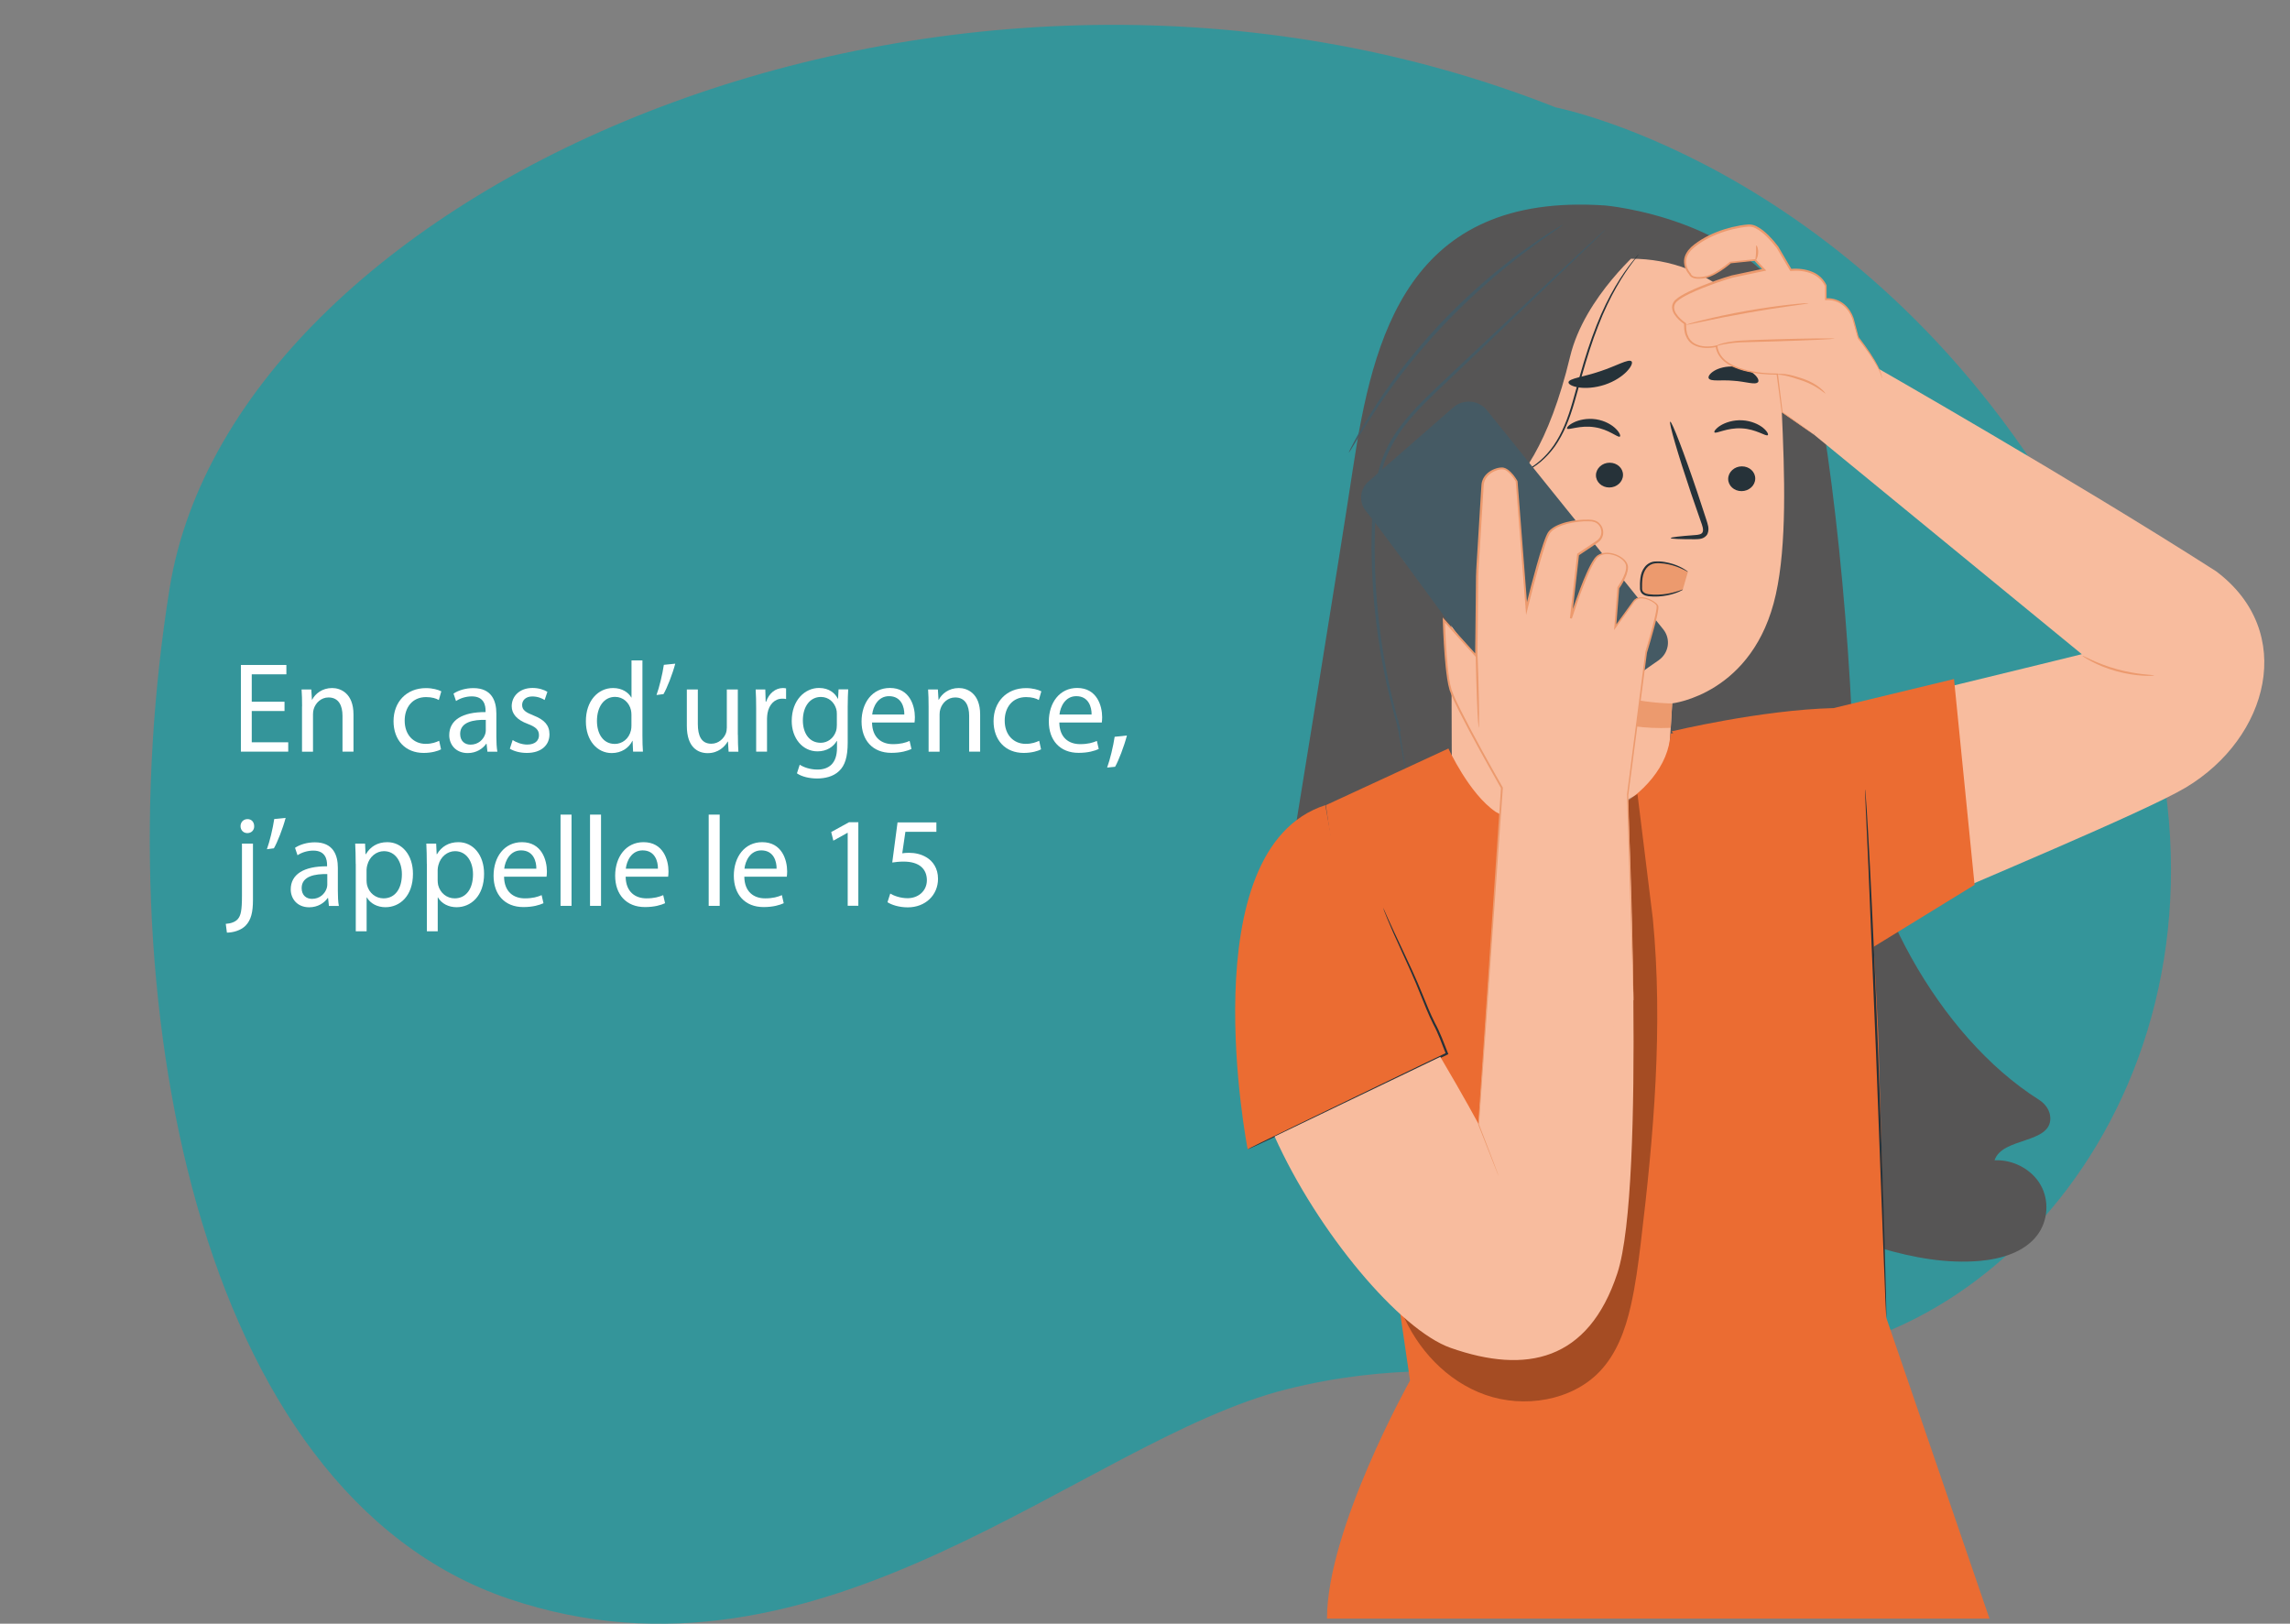 <?xml version="1.0" encoding="UTF-8"?>
<svg id="Calque_3" data-name="Calque 3" xmlns="http://www.w3.org/2000/svg" viewBox="0 0 320.74 227.43">
  <rect x="0" y="0" width="320.74" height="227.43" fill="#808080" stroke="none"/>
  <defs>
    <style>
      .cls-1 {
        fill: #149fa6;
        opacity: .7;
      }

      .cls-1, .cls-2, .cls-3, .cls-4, .cls-5, .cls-6, .cls-7, .cls-8, .cls-9 {
        stroke-width: 0px;
      }

      .cls-10 {
        opacity: .3;
      }

      .cls-3 {
        fill: #f8bc9e;
      }

      .cls-4 {
        fill: #263239;
      }

      .cls-5 {
        fill: #565555;
      }

      .cls-6 {
        fill: #455a64;
      }

      .cls-7 {
        fill: #fff;
      }

      .cls-8 {
        fill: #ec9a6e;
      }

      .cls-9 {
        fill: #eb6c32;
      }
    </style>
  </defs>
  <path class="cls-1" d="m217.88,15.04s45.39,8.75,74.02,61.74c28.63,52.99,2.09,100.33-31.42,111.13-33.52,10.8-51.67-.51-80.31,6.69-28.63,7.2-64.94,44.25-108.94,29.33-43.99-14.92-56.56-84.89-47.48-141.49C32.83,25.84,133.39-18.41,217.88,15.04Z"/>
  <g>
    <path class="cls-5" d="m287.17,156.57c-.03-1.04-.69-1.96-1.59-2.53-14.16-8.96-24.83-28.83-25.91-45.65-.03-.96-.06-1.93-.09-2.91,0,0,0,0,0-.01h0c-.88-25.29-4.58-54.39-7.84-60.98-6.94-14.02-26.93-15.71-26.93-15.71-27.6-1.89-32.53,18.4-35.32,36.87-1.73,11.49-8.41,52.53-8.41,52.53l5.07,1.88c5.98,16.94,19.44,30.64,36.93,36.94,5.09,1.83,9.4,2.57,11.42.99,8.04,7.79,18.09,13.68,29.04,16.87,4.46,1.3,9.13,2.16,13.77,1.75,3.01-.27,6.19-1.22,7.99-3.55,1.55-2.01,1.76-4.88.52-7.07-1.24-2.2-3.86-3.6-6.46-3.47,1.05-3.25,7.93-2.29,7.81-5.95Z"/>
    <path class="cls-3" d="m234.67,106.64s10.09-4.15,15.3-5.09c5.21-.94,41.61-9.92,41.61-9.92l-37.57-30.8,8.29-9.65s27.91,15.93,47.75,28.62c0,0,.14.07.37.24,11.29,8.49,7.33,23.3-4.25,30.25-5.77,3.46-31.06,13.9-35.96,16.18-9.79,4.56-9.64,4.41-9.64,4.41l-25.9-24.26Z"/>
    <g>
      <path class="cls-3" d="m228.48,36.25l-1.73-1.57-18.66,7.19c-2.7.14-4.84,2.24-4.92,4.82l.16,58.15c-.02,3.94.8,7.36,3.29,10.5l2.62,3.31c5.98,7.55,18.27,6.92,23-1.39.33-.58.56-1.09.66-1.5.1-.52.25-.86.28-1.3.56-4.68.59-8.74.59-8.74.33-5.14.44-7.24.44-7.2,0,0,11.43-1.26,14.52-15.29,1.54-6.98,1.25-16.58.81-26.03-.6-13.08-10.08-20.98-21.07-20.96Z"/>
      <path class="cls-4" d="m227.32,66.54c-.01.96-.88,1.74-1.92,1.74-1.05,0-1.88-.77-1.87-1.73.02-.96.88-1.74,1.92-1.74,1.05,0,1.89.77,1.87,1.73Z"/>
      <path class="cls-4" d="m245.84,67.05c-.01.96-.88,1.74-1.92,1.74-1.05,0-1.88-.77-1.87-1.73.02-.96.88-1.74,1.92-1.74,1.05,0,1.89.77,1.87,1.73Z"/>
      <path class="cls-4" d="m247.6,60.95c-.25.23-1.63-.86-3.67-.95-2.04-.12-3.59.81-3.8.56-.1-.11.16-.53.83-.95.67-.42,1.78-.81,3.06-.74,1.27.07,2.32.57,2.91,1.05.6.49.79.93.67,1.03Z"/>
      <path class="cls-4" d="m226.88,61.15c-.27.2-1.53-1.02-3.55-1.31-2.01-.32-3.66.45-3.84.19-.09-.12.21-.51.93-.86.71-.35,1.86-.63,3.12-.44,1.26.19,2.24.79,2.78,1.33.55.55.69,1,.56,1.09Z"/>
      <path class="cls-4" d="m234.01,75.36c0-.11,1.28-.26,3.34-.41.52-.03,1.02-.1,1.13-.44.14-.35-.05-.9-.27-1.49-.43-1.23-.87-2.52-1.34-3.87-1.86-5.51-3.17-10.02-2.94-10.09.23-.07,1.93,4.34,3.78,9.84.45,1.36.87,2.65,1.28,3.89.17.58.47,1.23.17,1.97-.16.37-.56.62-.9.69-.34.08-.63.07-.89.08-2.07,0-3.36-.05-3.36-.16Z"/>
      <path class="cls-8" d="m234.21,98.53s-9.98.14-19.54-6c0,0,4.47,10.03,19.34,9.42l.2-3.41Z"/>
      <path class="cls-4" d="m219.68,53.55c.07-.56,2.12-.75,4.39-1.53,2.29-.74,4.02-1.8,4.44-1.41.19.19-.02.75-.66,1.42-.64.67-1.73,1.41-3.09,1.86-1.37.45-2.7.52-3.63.38-.94-.14-1.47-.46-1.44-.72Z"/>
      <path class="cls-4" d="m246.22,53.53c-.38.43-1.76-.1-3.45-.2-1.69-.16-3.14.15-3.44-.33-.13-.23.12-.67.76-1.06.64-.39,1.69-.68,2.85-.59,1.16.09,2.15.54,2.71,1.02.57.48.75.95.58,1.16Z"/>
      <path class="cls-5" d="m203.54,71.51s10.45,3.11,16.37-21.56c2.02-8.44,10.2-15.27,10.2-15.27l-3.32-.95s-20.61,5.55-20.96,5.8c-.35.25-5.2,10.2-5.2,10.2l2.91,21.79Z"/>
      <path class="cls-3" d="m206.12,70.59c.05-1.05-1.09-3.6-2.17-3.81-2.88-.57-8.13-.6-8.55,6.45-.57,9.64,9.67,8.2,9.7,7.93.03-.22.83-6.93,1.02-10.57Z"/>
      <path class="cls-8" d="m202.24,77.34s-.18.11-.49.22c-.3.11-.8.17-1.31-.05-1.04-.43-1.84-2.1-1.79-3.84.03-.88.27-1.7.63-2.38.35-.69.86-1.16,1.4-1.22.54-.09.9.24,1.01.52.12.28.04.47.1.49.03.03.23-.15.17-.55-.03-.19-.13-.43-.36-.63-.23-.2-.58-.32-.96-.3-.78,0-1.52.66-1.92,1.4-.45.74-.74,1.67-.77,2.65-.05,1.95.88,3.82,2.31,4.3.7.21,1.3.04,1.62-.17.33-.22.39-.43.36-.45Z"/>
      <path class="cls-4" d="m210.63,66.79s.56-.03,1.51-.29c.95-.25,2.28-.85,3.59-1.99.65-.57,1.29-1.27,1.87-2.1.57-.83,1.08-1.78,1.52-2.82.89-2.08,1.46-4.5,2.17-7.01.71-2.51,1.48-4.89,2.32-7,.83-2.12,1.75-3.96,2.63-5.45.88-1.49,1.7-2.63,2.31-3.39.3-.38.56-.66.72-.86.17-.19.26-.29.27-.28,0,0-.07.11-.23.32-.15.21-.4.49-.68.88-.58.77-1.38,1.92-2.23,3.42-.85,1.49-1.75,3.33-2.56,5.44-.83,2.11-1.58,4.47-2.29,6.98-.7,2.51-1.29,4.94-2.2,7.03-.45,1.05-.98,2.01-1.57,2.85-.6.83-1.26,1.54-1.93,2.11-1.35,1.15-2.72,1.73-3.69,1.95-.98.23-1.54.2-1.54.2Z"/>
      <path class="cls-6" d="m196.86,107.93s-.05-.16-.11-.47c-.06-.34-.15-.79-.25-1.37-.21-1.24-.52-3-.91-5.23l.24-.03c.05.35.11.74.17,1.14v-.04c.05.13.13.28.2.43l-.25.09c-1.19-3.94-2.5-9.25-3.23-15.52-.38-3.13-.59-6.5-.62-10.04.04-3.52,0-7.27,1-11.01.41-1.55,1.03-3.03,1.83-4.38.81-1.35,1.77-2.58,2.79-3.71,2.05-2.27,4.26-4.21,6.27-6.15,4.07-3.83,7.73-7.28,10.82-10.18,3.07-2.87,5.57-5.2,7.32-6.84.85-.78,1.52-1.4,2.01-1.84.22-.19.39-.35.53-.47.12-.1.19-.16.19-.15,0,0-.05.07-.16.18-.13.13-.29.3-.5.5-.47.46-1.12,1.09-1.95,1.9-1.73,1.66-4.19,4.03-7.22,6.94-3.07,2.93-6.71,6.4-10.75,10.25-2.01,1.94-4.21,3.9-6.23,6.14-2.02,2.23-3.75,4.87-4.52,7.92-.97,3.66-.95,7.38-1,10.89.02,3.52.22,6.88.58,10,.69,6.25,1.95,11.54,3.09,15.49l-.25.09c-.07-.15-.14-.3-.2-.44v-.02s-.01-.02-.01-.02c-.05-.4-.1-.79-.15-1.14l.24-.03c.34,2.24.6,4.01.79,5.25.08.58.14,1.04.19,1.38.04.31.05.47.04.48Z"/>
      <path class="cls-6" d="m188.92,63.36s.05-.15.18-.41c.16-.3.35-.68.59-1.13.51-.98,1.32-2.37,2.37-4.06,1.05-1.69,2.4-3.64,3.99-5.75,1.61-2.09,3.47-4.33,5.56-6.56,2.1-2.22,4.23-4.23,6.24-5.98,2.02-1.73,3.91-3.23,5.55-4.4,1.64-1.18,3-2.1,3.96-2.69.45-.27.81-.5,1.11-.68.26-.15.4-.22.41-.21,0,.01-.11.11-.35.29-.29.2-.64.45-1.06.75-.93.63-2.26,1.58-3.87,2.79-1.61,1.21-3.47,2.71-5.46,4.46-1.98,1.76-4.09,3.77-6.18,5.98-2.08,2.22-3.94,4.44-5.56,6.51-1.6,2.08-2.97,4.01-4.05,5.67-1.09,1.66-1.94,3.02-2.49,3.97-.27.44-.49.8-.66,1.09-.16.25-.24.37-.26.37Z"/>
    </g>
    <g>
      <g>
        <path class="cls-6" d="m202.87,104.84s-.02,0-.04-.01c.01,0,.02,0,.04.01Z"/>
        <path class="cls-6" d="m202.83,104.83s-.07-.02-.1-.03c.04.01.08.02.1.03Z"/>
        <path class="cls-9" d="m278.65,226.72l-14.45-42.13-1.14-40.04c-.36-6.9-.89-17-.89-17-4.71-14.11-19.7-26.02-19.7-26.02l-8.51,1.22c-.33,8.8-14.37,16.8-24.48,10.96-3.74-2.56-6.61-8.87-6.61-8.87l-17.17,7.94,11.79,80.59s-11.63,20.75-11.63,33.35h92.78Z"/>
        <path class="cls-6" d="m202.73,104.8s-.07-.02-.1-.03c.02,0,.06.02.1.03Z"/>
        <path class="cls-6" d="m202.63,104.77c-.08-.02-.06-.02,0,0h0Z"/>
      </g>
      <g class="cls-10">
        <path class="cls-2" d="m196.34,183.76c2.11,5.15,6.26,9.69,11.69,11.61,5.43,1.92,12.1.83,16.01-3.25,2.4-2.51,3.6-5.85,4.36-9.17.67-2.92,1.05-5.89,1.41-8.86,1.82-15.07,3.14-30.3,1.69-45.41l-2.15-17.44-6.23,3.36-2.89,62.12-23.87,7.04Z"/>
      </g>
      <path class="cls-9" d="m234.13,102.44s12.51-3.01,22.68-3.26l16.87-4.07,2.88,28.83-16.08,9.87-26.35-31.37Z"/>
      <path class="cls-9" d="m204.37,146.77l-29.62,14.21s-8.2-42.04,10.87-48.2l1.1,5.97,17.65,28.01Z"/>
      <path class="cls-4" d="m261.23,110.6s.01.06.03.19c.01.14.03.33.05.56.03.51.08,1.23.15,2.15.13,1.87.27,4.58.45,7.92.35,6.69.76,15.94,1.15,26.16.39,10.22.7,19.47.89,26.17.09,3.34.16,6.04.21,7.93.02.92.03,1.65.04,2.16,0,.23,0,.42,0,.56,0,.13,0,.19,0,.19s-.01-.06-.02-.19c0-.14-.02-.33-.03-.56-.02-.51-.06-1.23-.1-2.16-.07-1.89-.18-4.59-.31-7.93-.25-6.71-.6-15.95-.98-26.17-.42-10.21-.79-19.45-1.07-26.16-.15-3.33-.27-6.04-.36-7.93-.04-.92-.07-1.65-.09-2.16,0-.23-.01-.42-.02-.56,0-.13,0-.19,0-.19Z"/>
      <path class="cls-4" d="m174.75,160.98s.04-.03.12-.07c.1-.05.22-.11.36-.19.34-.17.81-.41,1.4-.7,1.25-.61,3.02-1.48,5.19-2.54,4.42-2.13,10.48-5.06,17.17-8.29,1.23-.59,2.45-1.17,3.6-1.73l-.07.18c-.58-1.48-1.08-2.91-1.79-4.21-.66-1.33-1.18-2.65-1.68-3.9-.98-2.49-1.99-4.66-2.82-6.48-.84-1.82-1.48-3.29-1.9-4.31-.21-.51-.37-.91-.47-1.18-.1-.27-.15-.41-.14-.42,0,0,.07.13.19.4.13.29.3.67.51,1.16.45,1.01,1.13,2.46,1.99,4.27.85,1.81,1.89,3.98,2.89,6.47.51,1.24,1.03,2.56,1.69,3.87.72,1.3,1.24,2.77,1.82,4.22l.05.12-.12.06c-1.15.55-2.37,1.14-3.6,1.73-6.71,3.2-12.79,6.1-17.21,8.21-2.19,1.03-3.97,1.87-5.23,2.46-.6.28-1.08.5-1.43.66-.15.07-.27.12-.38.16-.09.04-.13.05-.13.05Z"/>
    </g>
    <path class="cls-8" d="m236.41,80.1c-1.13-.75-2.48-1.22-3.86-1.32-.43-.03-.88-.03-1.28.13-.61.24-1.02.8-1.22,1.4-.2.6-.21,1.24-.22,1.87,0,.24,0,.49.11.7.22.39.73.5,1.19.54,1.56.12,3.14-.15,4.55-.8"/>
    <path class="cls-3" d="m178.52,159.18c6.05,13.46,17.56,27.11,24.65,29.61,10.57,3.72,19.31,1.87,23.36-10.45,4.05-12.32,1.45-67.06,1.45-67.06l-17.62-.97-3.26,47.16s-1.95-3.66-5.37-9.44"/>
    <g>
      <g>
        <path class="cls-3" d="m254.01,60.84l-4.43-3.09-.68-5.32s-8.01.2-8.5-3.91c0,0-4.62,1.17-4.4-3.17,0,0-2.35-1.53-1.49-2.93s7.5-3.5,7.86-3.62c.37-.12,4.71-.99,4.71-.99l-1.29-1.37-3.44.35s-2.09,1.88-3.8,2.11c-1.72.23-1.84-.47-1.84-.47,0,0-1.96-1.99.61-3.99,2.58-1.99,5.89-2.7,7.61-2.82,1.72-.12,4.02,3.05,4.02,3.05l1.87,3.17s3.68-.47,4.91,2.23v1.88s2.7-.35,3.8,2.7l.74,2.7s3.19,3.99,3.31,5.63"/>
        <path class="cls-8" d="m263.57,52.98s-.03-.15-.1-.42c-.08-.27-.25-.66-.51-1.15-.53-.98-1.44-2.36-2.76-4.02h0s0-.03,0-.03c-.22-.81-.48-1.72-.75-2.7h0c-.24-.67-.65-1.35-1.29-1.87-.63-.51-1.52-.82-2.42-.75h-.12s0-.1,0-.1c0-.58,0-1.22,0-1.88v.04c-.35-.76-1.01-1.43-1.89-1.77-.87-.36-1.89-.47-2.89-.38h-.09s-.04-.06-.04-.06c-.59-.99-1.22-2.06-1.87-3.17h0c-.4-.52-.85-1.04-1.33-1.52-.49-.48-1.03-.94-1.66-1.25-.32-.15-.65-.23-.99-.2-.36.03-.73.08-1.1.14-.73.13-1.46.3-2.18.53-1.44.46-2.86,1.12-4.09,2.07-.61.46-1.14,1.06-1.3,1.78-.15.72.13,1.5.63,2.06l.03.03v.05c.05.13.25.28.47.33.22.06.46.08.71.07.5-.02.98-.11,1.45-.31.93-.39,1.79-.99,2.59-1.64.07-.06.13-.11.2-.17l.04-.03h.05c1.16-.12,2.3-.24,3.44-.36h.08s.05.05.05.05c.43.46.86.92,1.28,1.37l.17.18-.25.05c-1.51.32-3,.63-4.46.94-1.44.41-2.82.92-4.16,1.44-.67.26-1.32.55-1.95.85-.62.31-1.25.64-1.72,1.07-.22.22-.35.5-.36.8,0,.3.1.59.27.86.34.53.83.97,1.35,1.33l.06.04v.07c.01.27,0,.55.03.81.05.26.07.53.18.77.17.49.51.93.97,1.18.92.52,2.07.49,3.06.28l.14-.03v.13c.11.91.67,1.68,1.39,2.19.72.52,1.54.84,2.35,1.06,1.63.45,3.22.58,4.66.58h.08s0,.08,0,.08c.26,2.11.48,3.86.65,5.32l-.03-.04c1.43,1.01,2.53,1.79,3.28,2.33.36.26.64.46.84.6.19.14.28.21.28.21,0,0-.1-.06-.3-.19-.2-.14-.49-.33-.86-.58-.76-.52-1.88-1.29-3.32-2.28l-.02-.02v-.03c-.2-1.46-.43-3.21-.71-5.32l.09.08c-1.46,0-3.06-.12-4.72-.56-.83-.23-1.68-.55-2.43-1.09-.75-.52-1.37-1.36-1.48-2.34l.15.1c-.53.12-1.07.17-1.63.14-.55-.03-1.12-.15-1.63-.44-.51-.28-.89-.77-1.08-1.3-.12-.26-.14-.55-.2-.83-.03-.28-.02-.57-.03-.85l.06.11c-.55-.38-1.06-.83-1.43-1.41-.18-.29-.31-.63-.31-1,0-.36.17-.71.43-.98.53-.49,1.16-.81,1.79-1.13.64-.31,1.29-.6,1.97-.87,1.35-.53,2.73-1.05,4.18-1.46,1.47-.31,2.97-.63,4.49-.95l-.08.23c-.43-.45-.85-.91-1.29-1.37l.13.05c-1.13.12-2.28.23-3.43.35l.09-.04c-.07.06-.14.12-.21.18-.82.67-1.69,1.28-2.67,1.69-.49.21-1.03.32-1.55.33-.26,0-.53,0-.8-.08-.26-.08-.55-.21-.66-.55l.04.07c-.57-.63-.87-1.48-.71-2.31.09-.41.29-.77.53-1.1.13-.15.27-.31.41-.45.15-.13.3-.27.46-.39,1.27-.97,2.71-1.64,4.18-2.11.74-.23,1.48-.41,2.23-.54.37-.06.75-.11,1.12-.14.4-.03.8.07,1.14.23.68.34,1.23.81,1.73,1.3.5.5.95,1.02,1.36,1.57h0s0,.01,0,.01c.65,1.1,1.28,2.18,1.86,3.17l-.12-.06c1.06-.09,2.1.03,3.01.41.93.36,1.64,1.09,2.01,1.89v.02s0,.02,0,.02c0,.66,0,1.3,0,1.88l-.12-.1c.98-.07,1.9.26,2.57.81.67.55,1.08,1.27,1.33,1.96h0s0,0,0,0c.26.98.51,1.89.72,2.7v-.03c1.29,1.68,2.19,3.07,2.7,4.07.25.5.41.9.48,1.18.07.28.07.43.07.43Z"/>
      </g>
      <path class="cls-8" d="m255.68,55.14s-.33-.26-.88-.64c-.54-.38-1.36-.83-2.33-1.17-.98-.33-1.87-.62-2.53-.74-.66-.12-1.09-.11-1.09-.15,0-.03.42-.12,1.12-.05.7.07,1.61.34,2.61.67,1,.35,1.83.84,2.35,1.28.53.43.77.78.75.8Z"/>
      <path class="cls-8" d="m256.98,47.42s-.24.05-.67.08c-.49.03-1.1.06-1.82.1-1.54.07-3.66.15-6,.22-1.17.03-2.28.06-3.31.09-1.01.01-1.92.05-2.68.15-.76.09-1.36.21-1.77.33-.41.12-.62.22-.63.2,0-.01.19-.15.59-.31.4-.16,1.01-.32,1.78-.43.76-.12,1.69-.18,2.71-.21,1.02-.03,2.14-.07,3.31-.11,2.35-.07,4.47-.11,6.01-.13.72,0,1.33,0,1.82,0,.43,0,.67.02.67.04Z"/>
      <path class="cls-8" d="m253.29,42.48s-.24.06-.67.13c-.5.07-1.12.16-1.85.26-1.56.22-3.72.54-6.08.96-2.37.42-4.5.85-6.04,1.18-.72.15-1.33.28-1.83.38-.43.09-.67.13-.68.11,0-.02.23-.1.65-.22.42-.12,1.04-.29,1.81-.47,1.53-.38,3.66-.85,6.04-1.27,2.37-.42,4.54-.71,6.11-.88.79-.09,1.42-.14,1.86-.17.44-.03.69-.04.69-.02Z"/>
      <path class="cls-8" d="m246,34.38c.07-.02.29.44.25,1.05-.03.61-.29,1.05-.36,1.02-.08-.03.04-.48.06-1.03.03-.55-.04-1.01.05-1.03Z"/>
    </g>
    <g>
      <path class="cls-6" d="m191.28,71.53c4.87,6.17,17.55,24.02,22.71,30.41,1.09,1.35,4.26.85,5.66-.2,3.33-2.5,9.15-6.85,12.63-9.24,1.47-1.01,1.78-2.98.67-4.36l-24.7-30.69c-1.14-1.42-3.31-1.6-4.7-.39l-11.87,10.37c-1.22,1.07-1.39,2.84-.4,4.11Z"/>
      <g>
        <path class="cls-3" d="m209.92,164.71l-2.81-7.24,3.26-47.16s-6.5-11.32-7.22-13.81c-.72-2.49-.9-9.69-.9-9.69l4.54,5.04s.13-8.66.13-11.56c0,0,.65-10.89.76-12.4.11-1.51,1.71-2.32,2.74-2.32s2.03,1.8,2.03,1.8l1.39,17.81s2.29-9.36,3.16-10.61c.87-1.24,3.86-1.84,5.88-1.7.02,0,.04,0,.06,0,1.57.14,2.08,2.1.79,2.97l-2.67,1.78-1.01,8.93s2.45-7.73,3.75-8.7c1.3-.97,3.61,0,4.04,1.1.43,1.1-1.16,3.31-1.16,3.31l-.43,5.52s1.73-2.35,2.58-3.59c.85-1.24,3.05,0,3.31.55s-1.57,6.51-1.57,6.51l-2.6,20,.82,28.8"/>
        <path class="cls-8" d="m228.8,140.08s-.01-.17-.03-.5c-.01-.33-.03-.82-.05-1.46-.04-1.3-.11-3.2-.19-5.67-.15-4.95-.37-12.15-.65-21.17h0s0-.01,0-.01c.76-5.91,1.63-12.63,2.58-20h0s0-.02,0-.02c.34-1.11.66-2.24.97-3.4.15-.58.3-1.16.43-1.75.06-.3.12-.59.16-.89.01-.15.02-.3,0-.39-.06-.1-.17-.21-.28-.31-.47-.37-1.08-.64-1.69-.7-.3-.02-.61.03-.85.2-.23.16-.39.44-.58.7-.75,1.04-1.51,2.1-2.28,3.17l-.27.38.04-.46c.13-1.71.28-3.6.43-5.52v-.03s.02-.03.02-.03c.39-.57.75-1.19,1-1.84.12-.32.21-.66.2-.99,0-.33-.17-.62-.41-.87-.49-.49-1.2-.8-1.91-.89-.7-.1-1.51.1-1.88.7-.42.59-.74,1.26-1.04,1.93-.3.68-.58,1.37-.85,2.07-.54,1.4-1.03,2.83-1.5,4.28l-.28-.05c.32-2.81.66-5.85,1.01-8.93v-.06s.06-.04.06-.04c.84-.56,1.68-1.12,2.52-1.69.43-.25.72-.63.79-1.09.07-.45-.07-.93-.39-1.26-.32-.35-.79-.48-1.31-.47-.51-.02-1.03,0-1.54.07-1.02.12-2.06.35-2.97.81-.45.24-.86.54-1.07.97-.22.44-.39.93-.55,1.41-.32.97-.61,1.95-.89,2.94-.56,1.98-1.08,3.99-1.58,6.01l-.22.9-.07-.92c-.19-2.4-.39-4.98-.59-7.57-.27-3.45-.54-6.86-.8-10.24l.02.06c-.33-.55-.74-1.11-1.25-1.48-.51-.41-1.21-.22-1.8.05-.59.28-1.09.74-1.31,1.32-.12.29-.14.59-.16.92l-.06.98c-.16,2.6-.32,5.17-.47,7.72-.07,1.27-.18,2.54-.21,3.8-.01,1.26-.03,2.51-.04,3.76-.03,2.49-.06,4.95-.08,7.37v.36s-.25-.27-.25-.27c-1.54-1.71-3.05-3.39-4.54-5.04l.24-.09c.07,2.24.18,4.44.4,6.6.12,1.07.23,2.16.53,3.16.35.99.83,1.96,1.3,2.9,1.91,3.78,3.92,7.35,5.86,10.77l.02.03v.03c-1.54,21.75-2.72,38.42-3.34,47.15v-.02c.93,2.43,1.62,4.24,2.09,5.45.23.6.4,1.05.51,1.36.11.3.16.45.16.45,0,0-.07-.15-.19-.44-.12-.3-.3-.75-.54-1.35-.48-1.21-1.19-3.01-2.14-5.43h0s0-.02,0-.02c.59-8.73,1.72-25.41,3.19-47.16v.06c-1.93-3.42-3.94-6.99-5.87-10.78-.47-.95-.95-1.91-1.32-2.94-.31-1.05-.42-2.13-.55-3.21-.22-2.17-.34-4.38-.41-6.62v-.37s.24.28.24.28c1.49,1.65,3,3.33,4.54,5.04l-.25.09c.03-2.42.05-4.88.08-7.37.01-1.25.03-2.5.04-3.76.03-1.26.14-2.53.21-3.8.16-2.55.31-5.12.47-7.72l.06-.98c.01-.32.04-.68.17-1,.25-.66.81-1.17,1.45-1.47.32-.15.67-.26,1.03-.3.17-.02.38-.03.57.04.19.05.35.15.5.25.59.43.99.99,1.34,1.58v.02s.02.03.02.03c.26,3.38.53,6.79.8,10.24.2,2.59.4,5.17.59,7.57l-.29-.02c.5-2.03,1.02-4.04,1.58-6.02.28-.99.57-1.98.9-2.95.17-.49.33-.97.57-1.45.24-.5.72-.84,1.19-1.09.96-.49,2.02-.72,3.07-.84.53-.06,1.06-.09,1.59-.07.52,0,1.15.14,1.51.57.39.4.55.97.47,1.5-.05.26-.15.52-.31.74-.16.21-.39.4-.6.53-.84.56-1.69,1.13-2.52,1.69l.06-.1c-.35,3.09-.69,6.13-1.01,8.93l-.28-.05c.47-1.46.97-2.89,1.51-4.29.27-.7.55-1.4.86-2.08.31-.68.63-1.36,1.07-1.98.1-.16.26-.31.41-.43.17-.12.35-.2.54-.27.39-.13.8-.15,1.19-.1.78.1,1.52.43,2.08.97.27.27.49.64.49,1.04,0,.39-.1.74-.22,1.09-.26.68-.62,1.31-1.03,1.9l.02-.06c-.15,1.92-.3,3.81-.44,5.52l-.23-.08c.77-1.07,1.53-2.12,2.28-3.16l.28-.39c.1-.13.21-.28.37-.37.3-.21.67-.27,1.01-.24.69.07,1.31.35,1.83.76.13.11.25.22.35.39.06.21.03.36.02.52-.04.31-.1.61-.16.91-.13.6-.28,1.18-.44,1.76-.31,1.16-.64,2.29-.98,3.41v-.02c-.96,7.38-1.84,14.09-2.62,20h0c.24,9.01.43,16.21.56,21.16.06,2.47.11,4.37.14,5.67.01.64.02,1.13.03,1.46,0,.33,0,.5,0,.5Z"/>
      </g>
      <path class="cls-8" d="m207.11,101.94s-.1-.75-.16-1.96c-.06-1.21-.13-2.88-.18-4.73-.05-1.85-.09-3.52-.09-4.73,0-1.21,0-1.96.05-1.96s.1.75.16,1.96c.06,1.21.13,2.88.18,4.73.05,1.85.09,3.52.09,4.73s0,1.96-.05,1.96Z"/>
    </g>
    <path class="cls-4" d="m235.69,82.61s-.19.13-.56.29c-.38.16-.94.36-1.67.5-.73.14-1.61.22-2.6.11-.25-.04-.52-.1-.75-.27-.25-.16-.39-.46-.41-.73-.02-.53-.01-1.04.06-1.59.07-.54.26-1.08.61-1.51.33-.43.86-.72,1.37-.76,1.02-.08,1.88.14,2.59.35.7.23,1.23.5,1.58.72.35.21.52.36.51.37-.03.05-.76-.49-2.15-.9-.69-.18-1.56-.37-2.48-.28-.45.05-.88.29-1.18.67-.3.38-.47.86-.55,1.37-.07.51-.08,1.05-.07,1.52,0,.48.46.7.91.76.93.12,1.81.06,2.52-.05,1.43-.23,2.25-.65,2.27-.59Z"/>
    <path class="cls-8" d="m301.72,94.62s-.6.08-1.56.02c-.96-.05-2.29-.23-3.71-.62-1.42-.39-2.64-.91-3.48-1.36-.85-.44-1.33-.78-1.31-.81.02-.04.54.24,1.4.63.86.39,2.08.88,3.47,1.26,1.4.38,2.7.59,3.64.69.95.11,1.54.13,1.54.18Z"/>
  </g>
  <g>
    <path class="cls-7" d="m39.85,99.59h-4.59v4.38h5.11v1.31h-6.63v-12.14h6.37v1.31h-4.85v3.84h4.59v1.3Z"/>
    <path class="cls-7" d="m42.31,98.93c0-.9-.02-1.64-.07-2.36h1.36l.09,1.44h.03c.42-.83,1.4-1.64,2.8-1.64,1.17,0,2.99.72,2.99,3.71v5.2h-1.54v-5.02c0-1.4-.51-2.57-1.96-2.57-1.02,0-1.8.74-2.07,1.62-.07.2-.1.47-.1.74v5.24h-1.54v-6.36Z"/>
    <path class="cls-7" d="m61.77,104.96c-.4.22-1.3.5-2.43.5-2.56,0-4.22-1.78-4.22-4.45s1.79-4.63,4.55-4.63c.91,0,1.72.23,2.14.45l-.35,1.22c-.37-.22-.95-.41-1.79-.41-1.94,0-2.99,1.48-2.99,3.29,0,2.02,1.26,3.26,2.94,3.26.88,0,1.45-.23,1.89-.43l.26,1.19Z"/>
    <path class="cls-7" d="m68.27,105.28l-.12-1.1h-.05c-.47.68-1.38,1.3-2.59,1.3-1.72,0-2.59-1.24-2.59-2.5,0-2.11,1.82-3.26,5.09-3.24v-.18c0-.72-.19-2.02-1.93-2.02-.79,0-1.61.25-2.21.65l-.35-1.04c.7-.47,1.72-.77,2.78-.77,2.59,0,3.22,1.82,3.22,3.56v3.26c0,.76.04,1.49.14,2.09h-1.4Zm-.23-4.45c-1.68-.04-3.59.27-3.59,1.96,0,1.03.67,1.51,1.45,1.51,1.1,0,1.8-.72,2.05-1.46.05-.16.09-.34.09-.5v-1.51Z"/>
    <path class="cls-7" d="m71.81,103.66c.46.31,1.26.63,2.03.63,1.12,0,1.65-.58,1.65-1.3,0-.76-.44-1.17-1.58-1.6-1.52-.56-2.24-1.42-2.24-2.47,0-1.4,1.1-2.56,2.92-2.56.86,0,1.61.25,2.08.54l-.39,1.15c-.33-.22-.95-.5-1.73-.5-.91,0-1.42.54-1.42,1.19,0,.72.51,1.04,1.61,1.48,1.47.58,2.22,1.33,2.22,2.63,0,1.53-1.16,2.61-3.17,2.61-.93,0-1.79-.23-2.38-.59l.39-1.21Z"/>
    <path class="cls-7" d="m89.98,92.5v10.53c0,.77.02,1.66.07,2.25h-1.38l-.07-1.51h-.03c-.47.97-1.51,1.71-2.89,1.71-2.05,0-3.62-1.78-3.62-4.43-.02-2.9,1.73-4.68,3.8-4.68,1.29,0,2.17.63,2.56,1.33h.03v-5.2h1.54Zm-1.54,7.62c0-.2-.02-.47-.07-.67-.23-1.01-1.07-1.84-2.22-1.84-1.59,0-2.54,1.44-2.54,3.37,0,1.76.84,3.22,2.5,3.22,1.03,0,1.98-.7,2.26-1.89.05-.22.07-.43.07-.68v-1.51Z"/>
    <path class="cls-7" d="m94.58,92.95c-.4,1.51-1.16,3.44-1.65,4.27l-.98.13c.39-1.06.84-2.94,1.03-4.23l1.59-.16Z"/>
    <path class="cls-7" d="m103.35,102.91c0,.9.02,1.69.07,2.38h-1.37l-.09-1.42h-.04c-.4.7-1.3,1.62-2.8,1.62-1.33,0-2.92-.76-2.92-3.82v-5.1h1.54v4.83c0,1.66.49,2.77,1.89,2.77,1.03,0,1.75-.74,2.03-1.44.09-.23.14-.52.14-.81v-5.35h1.54v6.34Z"/>
    <path class="cls-7" d="m105.91,99.29c0-1.03-.02-1.91-.07-2.72h1.35l.05,1.71h.07c.39-1.17,1.31-1.91,2.35-1.91.17,0,.3.02.44.05v1.49c-.16-.04-.32-.05-.53-.05-1.09,0-1.86.85-2.07,2.03-.03.22-.07.47-.07.74v4.65h-1.52v-6Z"/>
    <path class="cls-7" d="m118.8,96.57c-.03.63-.07,1.33-.07,2.39v5.06c0,2-.39,3.22-1.21,3.98-.82.79-2.01,1.04-3.08,1.04s-2.14-.25-2.82-.72l.39-1.21c.56.36,1.44.68,2.49.68,1.58,0,2.73-.85,2.73-3.04v-.97h-.03c-.47.81-1.38,1.46-2.7,1.46-2.1,0-3.61-1.84-3.61-4.25,0-2.95,1.87-4.63,3.82-4.63,1.47,0,2.28.79,2.64,1.51h.03l.07-1.31h1.35Zm-1.59,3.44c0-.27-.02-.5-.09-.72-.28-.92-1.03-1.67-2.15-1.67-1.47,0-2.52,1.28-2.52,3.29,0,1.71.84,3.13,2.5,3.13.95,0,1.8-.61,2.14-1.62.09-.27.12-.58.12-.85v-1.57Z"/>
    <path class="cls-7" d="m122.14,101.21c.03,2.14,1.36,3.02,2.91,3.02,1.1,0,1.77-.2,2.35-.45l.26,1.13c-.54.25-1.47.54-2.82.54-2.61,0-4.17-1.76-4.17-4.39s1.51-4.7,3.97-4.7c2.77,0,3.5,2.5,3.5,4.1,0,.32-.03.58-.05.74h-5.95Zm4.52-1.13c.02-1.01-.4-2.57-2.14-2.57-1.56,0-2.24,1.48-2.36,2.57h4.5Z"/>
    <path class="cls-7" d="m130.06,98.93c0-.9-.02-1.64-.07-2.36h1.37l.09,1.44h.04c.42-.83,1.4-1.64,2.8-1.64,1.17,0,2.99.72,2.99,3.71v5.2h-1.54v-5.02c0-1.4-.51-2.57-1.96-2.57-1.02,0-1.8.74-2.07,1.62-.07.2-.11.47-.11.74v5.24h-1.54v-6.36Z"/>
    <path class="cls-7" d="m145.81,104.96c-.4.22-1.3.5-2.43.5-2.56,0-4.22-1.78-4.22-4.45s1.79-4.63,4.55-4.63c.91,0,1.72.23,2.14.45l-.35,1.22c-.37-.22-.95-.41-1.79-.41-1.94,0-2.99,1.48-2.99,3.29,0,2.02,1.26,3.26,2.94,3.26.88,0,1.45-.23,1.89-.43l.26,1.19Z"/>
    <path class="cls-7" d="m148.37,101.21c.03,2.14,1.36,3.02,2.91,3.02,1.1,0,1.77-.2,2.35-.45l.26,1.13c-.54.25-1.47.54-2.82.54-2.61,0-4.17-1.76-4.17-4.39s1.51-4.7,3.97-4.7c2.77,0,3.5,2.5,3.5,4.1,0,.32-.03.58-.05.74h-5.95Zm4.52-1.13c.02-1.01-.4-2.57-2.14-2.57-1.56,0-2.24,1.48-2.36,2.57h4.5Z"/>
    <path class="cls-7" d="m155.07,107.5c.39-1.06.86-2.99,1.05-4.3l1.72-.18c-.4,1.53-1.17,3.53-1.66,4.38l-1.1.11Z"/>
    <path class="cls-7" d="m31.63,129.4c.7-.05,1.31-.25,1.68-.67.42-.5.58-1.19.58-3.28v-7.29h1.54v7.9c0,1.69-.26,2.79-1.02,3.58-.68.7-1.8.99-2.63.99l-.16-1.24Zm3.97-13.68c.02.52-.35.97-.96.97-.58,0-.95-.45-.95-.97,0-.56.4-.99.98-.99s.93.43.93.99Z"/>
    <path class="cls-7" d="m40.01,114.55c-.4,1.51-1.16,3.44-1.65,4.27l-.98.13c.39-1.06.84-2.93,1.03-4.23l1.59-.16Z"/>
    <path class="cls-7" d="m46.07,126.88l-.12-1.1h-.05c-.47.68-1.38,1.3-2.59,1.3-1.72,0-2.59-1.24-2.59-2.5,0-2.11,1.82-3.26,5.09-3.24v-.18c0-.72-.19-2.02-1.93-2.02-.79,0-1.61.25-2.21.65l-.35-1.04c.7-.47,1.72-.77,2.78-.77,2.59,0,3.22,1.82,3.22,3.56v3.26c0,.76.03,1.49.14,2.09h-1.4Zm-.23-4.45c-1.68-.04-3.59.27-3.59,1.96,0,1.03.67,1.51,1.45,1.51,1.1,0,1.8-.72,2.05-1.46.05-.16.09-.34.09-.5v-1.51Z"/>
    <path class="cls-7" d="m49.82,121.01c0-1.12-.03-2.02-.07-2.85h1.38l.07,1.49h.04c.63-1.06,1.63-1.69,3.01-1.69,2.05,0,3.59,1.78,3.59,4.43,0,3.13-1.86,4.68-3.85,4.68-1.12,0-2.1-.5-2.61-1.37h-.03v4.74h-1.52v-9.43Zm1.52,2.32c0,.23.03.45.07.65.28,1.1,1.21,1.85,2.31,1.85,1.63,0,2.57-1.37,2.57-3.37,0-1.75-.89-3.24-2.52-3.24-1.05,0-2.03.77-2.33,1.96-.05.2-.1.43-.1.65v1.49Z"/>
    <path class="cls-7" d="m59.78,121.01c0-1.12-.03-2.02-.07-2.85h1.38l.07,1.49h.04c.63-1.06,1.63-1.69,3.01-1.69,2.05,0,3.59,1.78,3.59,4.43,0,3.13-1.86,4.68-3.85,4.68-1.12,0-2.1-.5-2.61-1.37h-.03v4.74h-1.52v-9.43Zm1.52,2.32c0,.23.03.45.07.65.28,1.1,1.21,1.85,2.31,1.85,1.63,0,2.57-1.37,2.57-3.37,0-1.75-.89-3.24-2.52-3.24-1.05,0-2.03.77-2.33,1.96-.05.2-.1.43-.1.65v1.49Z"/>
    <path class="cls-7" d="m70.6,122.81c.03,2.14,1.36,3.02,2.91,3.02,1.1,0,1.77-.2,2.35-.45l.26,1.13c-.54.25-1.47.54-2.82.54-2.61,0-4.17-1.76-4.17-4.39s1.51-4.7,3.97-4.7c2.77,0,3.5,2.5,3.5,4.1,0,.32-.03.58-.05.74h-5.95Zm4.52-1.13c.02-1.01-.4-2.57-2.14-2.57-1.56,0-2.24,1.48-2.36,2.57h4.5Z"/>
    <path class="cls-7" d="m78.51,114.1h1.54v12.78h-1.54v-12.78Z"/>
    <path class="cls-7" d="m82.64,114.1h1.54v12.78h-1.54v-12.78Z"/>
    <path class="cls-7" d="m87.63,122.81c.03,2.14,1.37,3.02,2.91,3.02,1.1,0,1.77-.2,2.35-.45l.26,1.13c-.54.25-1.47.54-2.82.54-2.61,0-4.17-1.76-4.17-4.39s1.51-4.7,3.97-4.7c2.77,0,3.5,2.5,3.5,4.1,0,.32-.03.58-.05.74h-5.95Zm4.52-1.13c.02-1.01-.4-2.57-2.14-2.57-1.56,0-2.24,1.48-2.36,2.57h4.5Z"/>
    <path class="cls-7" d="m99.26,114.1h1.54v12.78h-1.54v-12.78Z"/>
    <path class="cls-7" d="m104.25,122.81c.03,2.14,1.36,3.02,2.91,3.02,1.1,0,1.77-.2,2.35-.45l.26,1.13c-.54.25-1.47.54-2.82.54-2.61,0-4.17-1.76-4.17-4.39s1.51-4.7,3.97-4.7c2.77,0,3.5,2.5,3.5,4.1,0,.32-.03.58-.05.74h-5.95Zm4.52-1.13c.02-1.01-.4-2.57-2.14-2.57-1.56,0-2.24,1.48-2.36,2.57h4.5Z"/>
    <path class="cls-7" d="m118.73,116.65h-.03l-1.98,1.1-.3-1.21,2.49-1.37h1.31v11.7h-1.49v-10.23Z"/>
    <path class="cls-7" d="m131.15,116.51h-4.34l-.44,3.01c.26-.04.51-.07.93-.07.88,0,1.75.2,2.45.63.89.52,1.63,1.53,1.63,3.01,0,2.29-1.77,4-4.24,4-1.24,0-2.29-.36-2.84-.72l.39-1.21c.47.29,1.4.65,2.43.65,1.45,0,2.7-.97,2.7-2.54-.02-1.51-1-2.59-3.27-2.59-.65,0-1.16.07-1.58.13l.74-5.62h5.44v1.33Z"/>
  </g>
</svg>